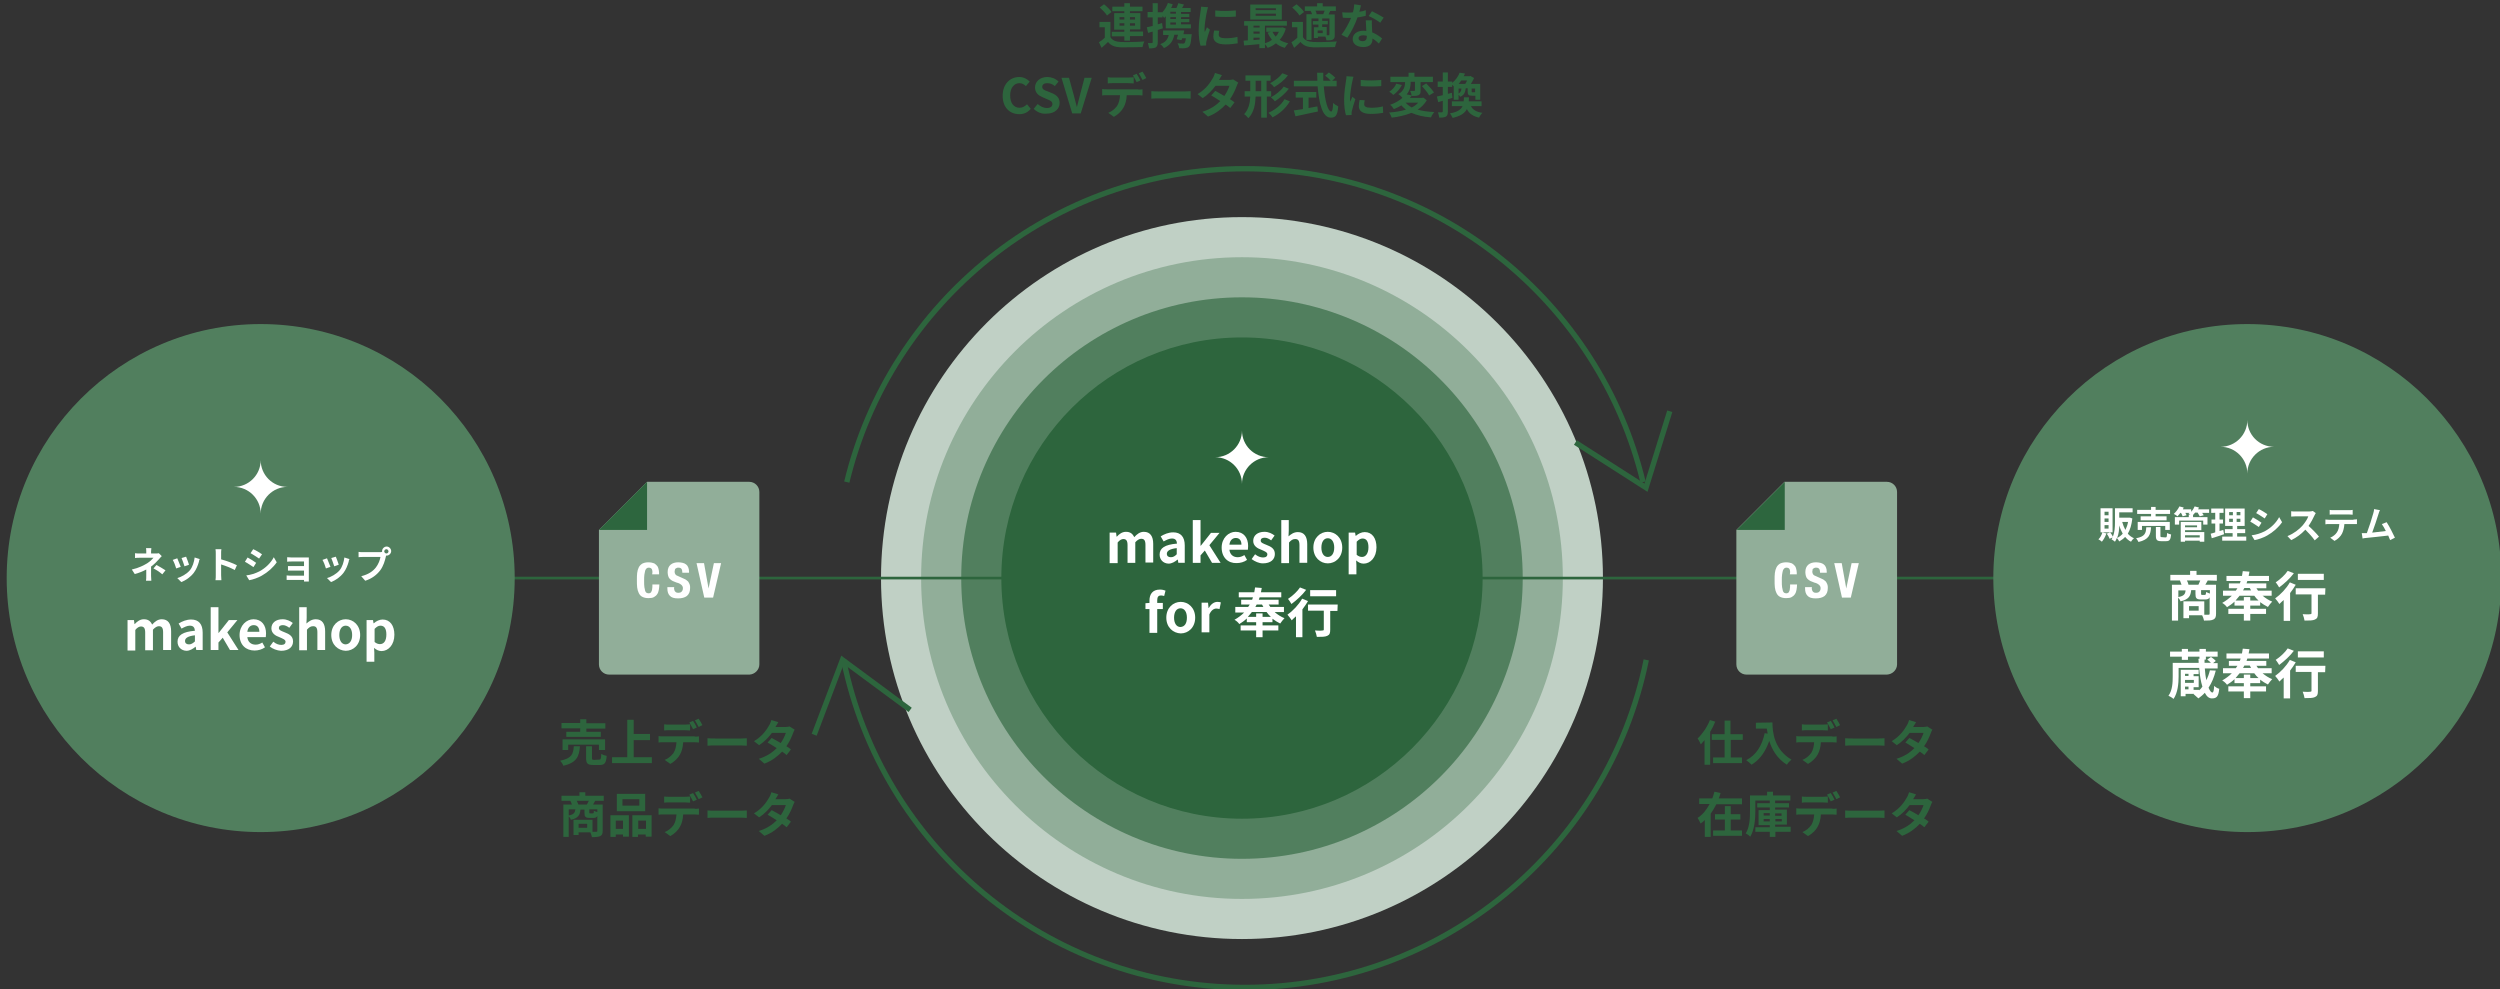 <?xml version="1.0" encoding="utf-8"?>
<!-- Generator: Adobe Illustrator 27.4.1, SVG Export Plug-In . SVG Version: 6.00 Build 0)  -->
<svg version="1.1" id="desplection-image" xmlns="http://www.w3.org/2000/svg" xmlns:xlink="http://www.w3.org/1999/xlink" x="0px"
	 y="0px" viewBox="0 0 935 370" style="enable-background:new 0 0 935 370;" xml:space="preserve">
<rect x="0" y="0" width="935" height="370" fill="#333333" stroke="none"/>
<style type="text/css">
	.st0{fill:#C0D0C5;}
	.st1{fill:#91AE99;}
	.st2{fill:#517F5E;}
	.st3{fill:none;stroke:#2D653D;stroke-width:2;stroke-miterlimit:10;}
	.st4{fill:none;stroke:#2D653D;stroke-miterlimit:10;}
	.st5{fill:#FFFFFF;}
	.st6{fill:#2D653D;}
	.st7{fill:none;}
	.st8{fill:#2D663E;}
</style>
<circle class="st0" cx="464.5" cy="216.2" r="135"/>
<circle class="st1" cx="464.5" cy="216.2" r="120"/>
<circle class="st2" cx="464.5" cy="216.2" r="105"/>
<polyline class="st3" points="304.5,274.8 315.1,246.8 340.4,265.5 "/>
<polyline class="st3" points="624.5,153.8 615.6,182.4 589.2,165.5 "/>
<line class="st4" x1="156.5" y1="216.2" x2="772.5" y2="216.2"/>
<circle class="st2" cx="97.5" cy="216.2" r="95"/>
<path class="st5" d="M60.5,208c-0.4,0.4-0.8,0.8-1.1,1.2c-0.7,0.8-1.8,1.9-2.9,2.7c0,1.1,0,2.6,0,3.5c0,0.6,0.1,1.4,0.1,1.8h-2
	c0.1-0.4,0.1-1.2,0.1-1.8V213c-1.3,0.7-2.8,1.3-4.3,1.7l-1.1-1.7c2.7-0.6,4.5-1.6,5.7-2.3c1.1-0.7,1.9-1.5,2.4-2.1h-5.1
	c-0.5,0-1.4,0-1.8,0.1v-1.8c0.5,0.1,1.3,0.1,1.8,0.1h2.4v-0.7c0-0.4,0-0.9-0.1-1.3h2c0,0.3-0.1,0.9-0.1,1.3v0.7h1.7
	c0.4,0,0.8,0,1.2-0.1L60.5,208z M58.5,211.3c1.3,0.7,2,1.1,3.4,2l-1.2,1.5c-1.2-1-2.1-1.6-3.3-2.2L58.5,211.3z"/>
<path class="st5" d="M67.6,212l-1.7,0.6c-0.2-0.8-0.9-2.6-1.3-3.2l1.7-0.6C66.6,209.5,67.3,211.2,67.6,212z M74.7,209.1
	c-0.2,0.4-0.3,0.7-0.3,1c-0.4,1.4-1,2.9-1.9,4.1c-1.3,1.7-3.1,2.9-4.7,3.5l-1.5-1.5c1.5-0.4,3.5-1.5,4.7-2.9c1-1.2,1.6-3.1,1.8-4.8
	L74.7,209.1z M70.7,211.2l-1.7,0.6c-0.2-0.7-0.8-2.4-1.1-3.1l1.7-0.5C69.8,208.7,70.5,210.5,70.7,211.2z"/>
<path class="st5" d="M87.8,213.2c-1.4-0.8-3.5-1.6-5.1-2.1v4c0,0.4,0.1,1.4,0.1,1.9h-2.2c0.1-0.5,0.1-1.4,0.1-1.9v-8
	c0-0.5,0-1.2-0.1-1.7h2.2c-0.1,0.5-0.1,1.1-0.1,1.7v2.1c1.9,0.5,4.6,1.5,5.9,2.2L87.8,213.2z"/>
<path class="st5" d="M95.8,210.5l-1,1.6c-0.8-0.5-2.2-1.5-3.2-2l1-1.6C93.6,209,95.1,210,95.8,210.5z M97,213.7
	c2.4-1.3,4.3-3.2,5.4-5.3l1.1,1.9c-1.3,1.9-3.3,3.7-5.6,5c-1.4,0.8-3.4,1.5-4.7,1.7l-1.1-1.8C93.8,215,95.4,214.5,97,213.7z
	 M98,207.3l-1.1,1.6c-0.8-0.5-2.2-1.5-3.2-2l1-1.5C95.7,205.8,97.3,206.8,98,207.3z"/>
<path class="st5" d="M115.5,216.5c0,0.2,0,0.7,0,1h-1.8c0-0.1,0-0.4,0-0.6h-5.3c-0.4,0-1,0-1.2,0v-1.7c0.2,0,0.7,0.1,1.2,0.1h5.3
	v-1.9h-4.5c-0.5,0-1.2,0-1.5,0v-1.7c0.4,0,1,0,1.5,0h4.5V210h-4.6c-0.5,0-1.4,0-1.7,0.1v-1.7c0.4,0,1.2,0.1,1.7,0.1h5.3
	c0.3,0,0.9,0,1.1,0c0,0.2,0,0.6,0,0.9V216.5z"/>
<path class="st5" d="M123.6,212l-1.7,0.6c-0.2-0.8-0.9-2.6-1.3-3.2l1.7-0.6C122.6,209.5,123.3,211.2,123.6,212z M130.7,209.1
	c-0.2,0.4-0.3,0.7-0.3,1c-0.4,1.4-1,2.9-1.9,4.1c-1.3,1.7-3.1,2.9-4.7,3.5l-1.5-1.5c1.5-0.4,3.5-1.5,4.7-2.9c1-1.2,1.6-3.1,1.8-4.8
	L130.7,209.1z M126.7,211.2l-1.7,0.6c-0.2-0.7-0.8-2.4-1.1-3.1l1.7-0.5C125.8,208.7,126.5,210.5,126.7,211.2z"/>
<path class="st5" d="M142.1,206.5c0.2,0,0.5,0,0.8-0.1c0-0.1,0-0.2,0-0.3c0-0.9,0.8-1.7,1.7-1.7s1.7,0.8,1.7,1.7s-0.8,1.7-1.7,1.7
	c-0.1,0-0.1,0-0.2,0l-0.1,0.4c-0.3,1.4-0.9,3.5-2.1,5.1c-1.3,1.7-3.1,3.1-5.6,3.9l-1.5-1.7c2.8-0.7,4.4-1.9,5.5-3.3
	c0.9-1.2,1.5-2.7,1.7-3.9h-6.5c-0.6,0-1.3,0-1.7,0.1v-2c0.4,0.1,1.2,0.1,1.7,0.1H142.1z M145.3,206.2c0-0.4-0.4-0.8-0.8-0.8
	c-0.4,0-0.8,0.4-0.8,0.8c0,0.4,0.4,0.8,0.8,0.8C145,207,145.3,206.6,145.3,206.2z"/>
<path class="st5" d="M97.5,172.1c0,5.5-4.5,10-10,10c5.5,0,10,4.5,10,10c0-5.5,4.5-10,10-10C101.9,182.1,97.5,177.6,97.5,172.1z"/>
<circle class="st2" cx="840.5" cy="216.2" r="95"/>
<path class="st5" d="M825.7,217.1c-0.3,0.6-0.6,1.1-0.9,1.6h4v10.8c0,1.2-0.2,1.8-1,2.2s-1.9,0.4-3.5,0.4c-0.1-0.6-0.4-1.4-0.7-2
	h-4.9v1.1h-2.1v-6.3h7.8v5c0.7,0,1.3,0,1.6,0s0.4-0.1,0.4-0.4v-6.1c-0.3,0.6-0.8,0.8-1.6,0.8h-1.6c-1.8,0-2.1-0.5-2.1-2.2v-1.3h-1.6
	c-0.2,2.2-0.9,3.5-4,4.2c-0.1-0.4-0.5-1-0.9-1.4v8.6h-2.3v-13.4h3.6c-0.2-0.5-0.4-1.1-0.6-1.6h-3.6V215h7.4v-1.5h2.4v1.5h7.6v2.2
	L825.7,217.1L825.7,217.1z M814.7,223.3c2.1-0.4,2.6-1.1,2.7-2.5h-2.7V223.3z M822.2,218.7c0.2-0.5,0.5-1,0.7-1.6h-5
	c0.3,0.5,0.5,1.1,0.6,1.6H822.2z M822.3,226.7h-3.6v1.7h3.6V226.7z M826.5,220.7h-3.3v1.3c0,0.4,0.1,0.5,0.4,0.5h1
	c0.3,0,0.4-0.1,0.5-1.1c0.3,0.2,0.9,0.4,1.4,0.6L826.5,220.7L826.5,220.7z"/>
<path class="st5" d="M846.2,222.8c1.1,0.9,2.3,1.7,3.6,2.2c-0.5,0.5-1.2,1.4-1.6,2c-1-0.5-2-1.1-2.9-1.8v1.3h-3.7v1.2h5.9v1.9h-5.9
	v2.5h-2.4v-2.5h-5.8v-1.9h5.8v-1.2h-3.5V225c-0.8,0.8-1.8,1.5-2.8,2.1c-0.4-0.6-1.2-1.3-1.8-1.6c1.4-0.8,2.6-1.7,3.6-2.7h-3.3v-1.9
	h4.8c0.2-0.3,0.4-0.6,0.6-0.9h-3.2v-1.8h4.1c0.1-0.3,0.2-0.6,0.3-0.9h-5.3v-1.9h5.8c0.1-0.6,0.2-1.2,0.3-1.8l2.5,0.2
	c-0.1,0.5-0.2,1.1-0.3,1.6h7.6v1.9h-8.1c-0.1,0.3-0.2,0.6-0.3,0.9h7.4v1.8h-3.7c0.2,0.3,0.4,0.6,0.6,0.9h5.1v1.9H846.2z
	 M844.7,224.6c-0.6-0.5-1.1-1.1-1.6-1.8h-5.5c-0.5,0.6-1,1.2-1.5,1.8h3.1v-1.3h2.4v1.3H844.7z M839.4,219.9
	c-0.2,0.3-0.3,0.6-0.5,0.9h3c-0.2-0.3-0.3-0.6-0.5-0.9H839.4z"/>
<path class="st5" d="M858.6,218.7c-0.6,1-1.3,2.1-2.1,3.1v10.4h-2.4v-7.8c-0.6,0.5-1.1,1-1.6,1.5c-0.3-0.5-1.1-1.6-1.6-2.1
	c2-1.4,4.2-3.7,5.5-6L858.6,218.7z M857.9,214.4c-1.4,1.9-3.6,3.9-5.5,5.3c-0.3-0.5-0.9-1.5-1.3-1.9c1.7-1.1,3.6-2.9,4.5-4.3
	L857.9,214.4z M869.6,222.4h-2.7v7c0,1.3-0.2,1.9-1.1,2.3c-0.8,0.4-2.1,0.4-3.9,0.4c-0.1-0.7-0.4-1.7-0.7-2.4c1.1,0.1,2.5,0.1,2.8,0
	c0.4,0,0.5-0.1,0.5-0.4v-7h-5.9V220h11.1L869.6,222.4L869.6,222.4z M869.1,216.9h-9.7v-2.3h9.7V216.9z"/>
<path class="st5" d="M828.7,250.8c-0.6,2.4-1.5,4.6-2.7,6.4c0.5,1.2,1,1.8,1.4,1.8s0.6-0.6,0.7-2.5c0.5,0.5,1.3,1,1.9,1.1
	c-0.3,3.1-1.1,3.6-2.8,3.6c-1,0-1.9-0.7-2.6-2.1c-0.7,0.8-1.6,1.5-2.4,2.1c-0.4-0.4-1.3-1.2-1.8-1.6l0.2-0.1h-3.2v0.9h-1.8v-9.9h6.7
	v1.6h-1.9v0.8h1.9v4.1h-1.9v1h2.1v0.2c0.4-0.4,0.9-0.9,1.2-1.4c-0.6-1.9-1-4.2-1.2-7h-7.7v3.2c0,2.6-0.3,6.1-1.9,8.4
	c-0.4-0.4-1.4-1-1.9-1.2c1.5-2,1.6-5,1.6-7.2v-5.1h9.7c0-0.5,0-1-0.1-1.5h0.4v-0.8h-4.3v1.2H816v-1.2h-4.4v-1.9h4.4v-1h2.3v1h4.3v-1
	h2.4v1h4.4v1.9H825v1.1h-0.5c0,0.4,0,0.8,0,1.2h2.4c-0.4-0.4-0.9-0.9-1.4-1.2l1.4-1c0.6,0.4,1.4,1,1.8,1.5l-1,0.8h1.7v2h-4.8
	c0.1,1.7,0.3,3.2,0.6,4.4c0.5-1.1,1-2.4,1.3-3.7L828.7,250.8z M817.2,252v0.8h1.3V252H817.2z M820.5,254.3h-3.3v1.1h3.3V254.3z
	 M817.2,257.8h1.3v-1h-1.3V257.8z"/>
<path class="st5" d="M846.2,251.8c1.1,0.9,2.3,1.7,3.6,2.2c-0.5,0.5-1.2,1.4-1.6,2c-1-0.5-2-1.1-2.9-1.8v1.3h-3.7v1.2h5.9v1.9h-5.9
	v2.5h-2.4v-2.5h-5.8v-1.9h5.8v-1.2h-3.5V254c-0.8,0.8-1.8,1.5-2.8,2.1c-0.4-0.6-1.2-1.3-1.8-1.6c1.4-0.8,2.6-1.7,3.6-2.7h-3.3v-1.9
	h4.8c0.2-0.3,0.4-0.6,0.6-0.9h-3.2v-1.8h4.1c0.1-0.3,0.2-0.6,0.3-0.9h-5.3v-1.9h5.8c0.1-0.6,0.2-1.2,0.3-1.8l2.5,0.2
	c-0.1,0.5-0.2,1.1-0.3,1.6h7.6v1.9h-8.1c-0.1,0.3-0.2,0.6-0.3,0.9h7.4v1.8h-3.7c0.2,0.3,0.4,0.6,0.6,0.9h5.1v1.9H846.2z
	 M844.7,253.6c-0.6-0.5-1.1-1.1-1.6-1.8h-5.5c-0.5,0.6-1,1.2-1.5,1.8h3.1v-1.3h2.4v1.3H844.7z M839.4,248.9
	c-0.2,0.3-0.3,0.6-0.5,0.9h3c-0.2-0.3-0.3-0.6-0.5-0.9H839.4z"/>
<path class="st5" d="M858.6,247.7c-0.6,1-1.3,2.1-2.1,3.1v10.4h-2.4v-7.8c-0.6,0.5-1.1,1-1.6,1.5c-0.3-0.5-1.1-1.6-1.6-2.1
	c2-1.4,4.2-3.7,5.5-6L858.6,247.7z M857.9,243.4c-1.4,1.9-3.6,3.9-5.5,5.3c-0.3-0.5-0.9-1.5-1.3-1.9c1.7-1.1,3.6-2.9,4.5-4.3
	L857.9,243.4z M869.6,251.4h-2.7v7c0,1.3-0.2,1.9-1.1,2.3c-0.8,0.4-2.1,0.4-3.9,0.4c-0.1-0.7-0.4-1.7-0.7-2.4c1.1,0.1,2.5,0.1,2.8,0
	c0.4,0,0.5-0.1,0.5-0.4v-7h-5.9V249h11.1L869.6,251.4L869.6,251.4z M869.1,245.9h-9.7v-2.3h9.7V245.9z"/>
<path class="st5" d="M787.8,199.5c-0.4,1.2-1.1,2.4-1.7,3.1c-0.3-0.3-0.9-0.7-1.3-0.9c0.7-0.6,1.2-1.6,1.5-2.6L787.8,199.5z
	 M790.1,199.1h-4.5v-9h4.5V199.1z M788.6,191.4h-1.5v1.3h1.5V191.4z M788.6,193.9h-1.5v1.3h1.5V193.9z M788.6,196.4h-1.5v1.3h1.5
	V196.4z M797.5,193.9c-0.3,2.4-0.8,4.2-1.7,5.7c0.6,0.7,1.4,1.3,2.3,1.7c-0.4,0.3-0.9,0.9-1.1,1.3c-0.9-0.4-1.6-1.1-2.2-1.8
	c-0.6,0.7-1.4,1.2-2.2,1.7c-0.2-0.4-0.6-1-0.9-1.3c-0.2,0.5-0.4,1-0.7,1.4c-0.3-0.3-1-0.7-1.3-0.9c0.2-0.2,0.3-0.5,0.4-0.7l-1.1,0.5
	c-0.2-0.5-0.6-1.3-1.1-1.9l1.3-0.5c0.4,0.5,0.8,1.1,1,1.6c0.7-1.6,0.8-3.6,0.8-5.3v-5.3h6.6v1.5h-5v2h3.7h0.3L797.5,193.9z
	 M793.9,199.6c-0.5-0.9-1-2-1.3-3.1c0,1.5-0.2,3.3-0.8,4.7C792.6,200.8,793.3,200.3,793.9,199.6z M793.7,195.2
	c0.3,1.1,0.7,2.1,1.2,3c0.4-0.9,0.8-1.8,1-3H793.7z"/>
<path class="st5" d="M804.5,197.2c-0.2,2.8-0.8,4.6-4.7,5.5c-0.2-0.4-0.6-1.1-0.9-1.4c3.3-0.6,3.7-1.9,3.8-4.1H804.5z M804.5,192.2
	h-5.2v-1.5h5.2v-1.1h1.7v1.1h5.4v1.5h-5.4v0.9h4.1v1.5h-9.7v-1.5h3.9V192.2z M809.8,198.2v-1.5h-8.7v1.5h-1.6v-3h12v3H809.8z
	 M809.9,201c0.5,0,0.5-0.2,0.6-1.7c0.3,0.3,1.1,0.5,1.5,0.6c-0.2,2-0.6,2.5-1.9,2.5h-1.8c-1.6,0-2-0.5-2-2v-3.3h1.7v3.3
	c0,0.4,0.1,0.5,0.6,0.5L809.9,201L809.9,201z"/>
<path class="st5" d="M825.9,191.8h-2.3c0.2,0.3,0.5,0.7,0.6,0.9l-1.5,0.4c-0.2-0.4-0.5-0.9-0.8-1.4H821c-0.3,0.3-0.5,0.6-0.8,0.9
	v0.8h5.4v2.8H824v-1.5h-9v1.5h-1.6v-2.8h5.2v-1h0.6c-0.3-0.1-0.5-0.3-0.7-0.3c0.1-0.1,0.2-0.2,0.4-0.3h-1.6c0.2,0.3,0.4,0.7,0.5,0.9
	l-1.5,0.4c-0.1-0.4-0.4-0.9-0.6-1.3h-0.2c-0.4,0.5-0.8,1-1.1,1.3c-0.3-0.3-1-0.7-1.4-0.9c0.8-0.7,1.6-1.8,2.1-2.8l1.6,0.4
	c-0.1,0.2-0.2,0.4-0.3,0.7h3.1v0.9c0.6-0.6,1-1.3,1.3-2l1.6,0.4c-0.1,0.2-0.2,0.5-0.3,0.7h4.1v1.3L825.9,191.8L825.9,191.8z
	 M817.2,199h7.2v3.6h-1.7v-0.4h-5.5v0.4h-1.6v-7.4h7.7v3.1h-6.1L817.2,199L817.2,199z M817.2,196.5v0.7h4.5v-0.7H817.2z
	 M817.2,200.2v0.8h5.5v-0.8H817.2z"/>
<path class="st5" d="M831.8,199.8c-1.5,0.5-3.2,1.1-4.6,1.5l-0.4-1.7c0.5-0.1,1.1-0.3,1.7-0.5v-3.3h-1.4v-1.5h1.4v-2.5H827v-1.6h4.6
	v1.6h-1.5v2.5h1.3v1.5h-1.3v2.8c0.5-0.1,0.9-0.3,1.4-0.4L831.8,199.8z M840.1,200.7v1.5h-9v-1.5h3.9v-1.3h-2.9v-1.5h2.9v-1.2h-2.8
	v-6.5h7.3v6.5h-2.8v1.2h3v1.5h-3v1.3H840.1z M833.7,192.7h1.4v-1.2h-1.4V192.7z M833.7,195.2h1.4V194h-1.4V195.2z M837.9,191.5h-1.4
	v1.2h1.4V191.5z M837.9,194h-1.4v1.2h1.4V194z"/>
<path class="st5" d="M845.8,195.5l-1,1.6c-0.8-0.5-2.2-1.5-3.2-2l1-1.6C843.6,194,845.1,195,845.8,195.5z M847,198.7
	c2.4-1.3,4.3-3.2,5.4-5.3l1.1,1.9c-1.3,1.9-3.3,3.7-5.6,5c-1.4,0.8-3.4,1.5-4.7,1.7l-1.1-1.8C843.8,200,845.4,199.5,847,198.7z
	 M848,192.3l-1,1.6c-0.8-0.5-2.2-1.5-3.2-2l1-1.5C845.7,190.8,847.3,191.8,848,192.3z"/>
<path class="st5" d="M866.1,191.9c-0.1,0.2-0.4,0.6-0.5,0.9c-0.5,1.1-1.3,2.6-2.2,3.9c1.4,1.2,3.1,3,3.9,4l-1.6,1.4
	c-0.9-1.3-2.2-2.7-3.5-4c-1.5,1.6-3.3,3-5.3,3.9l-1.4-1.5c2.3-0.9,4.4-2.5,5.7-4c0.9-1.1,1.8-2.4,2.1-3.4h-4.7
	c-0.6,0-1.4,0.1-1.7,0.1v-2c0.4,0.1,1.2,0.1,1.7,0.1h4.9c0.6,0,1.2-0.1,1.5-0.2L866.1,191.9z"/>
<path class="st5" d="M880.2,194.3c0.3,0,0.9,0,1.3-0.1v1.8c-0.3,0-0.9,0-1.3,0h-3.4c-0.1,1.4-0.4,2.6-0.9,3.6s-1.6,2.1-2.8,2.7
	l-1.6-1.2c1-0.4,2-1.2,2.5-2c0.6-0.9,0.8-1.9,0.9-3.1H871c-0.4,0-1,0-1.3,0.1v-1.8c0.4,0,0.9,0.1,1.3,0.1h9.2V194.3z M872.8,192.4
	c-0.5,0-1.1,0-1.5,0.1v-1.8c0.4,0.1,1,0.1,1.5,0.1h5.6c0.5,0,1,0,1.5-0.1v1.8c-0.5,0-1-0.1-1.5-0.1H872.8z"/>
<path class="st5" d="M893.9,202c-0.2-0.5-0.4-1-0.7-1.7c-2.3,0.3-6.5,0.7-8.3,0.9c-0.3,0-0.9,0.1-1.3,0.2l-0.3-2c0.5,0,1.1,0,1.5,0
	h0.4c0.8-2.1,2-5.9,2.4-7.4c0.2-0.7,0.3-1.1,0.3-1.6l2.2,0.4c-0.2,0.4-0.4,0.9-0.6,1.6c-0.4,1.4-1.6,4.9-2.3,6.8
	c1.7-0.2,3.7-0.4,5.1-0.6c-0.5-1-1-1.9-1.5-2.6l1.8-0.7c1,1.5,2.4,4.3,3.1,5.8L893.9,202z"/>
<path class="st5" d="M840.5,157.1c0,5.5-4.5,10-10,10c5.5,0,10,4.5,10,10c0-5.5,4.5-10,10-10C844.9,167.1,840.5,162.6,840.5,157.1z"
	/>
<circle class="st6" cx="464.5" cy="216.2" r="90"/>
<path class="st3" d="M315.5,246.8c14.2,69.9,76,122.5,150.1,122.5s135.9-52.6,150.1-122.5"/>
<path class="st3" d="M614.5,180.3C598.3,113,537.8,63.1,465.6,63.1s-132.7,50-148.9,117.2"/>
<rect x="411.2" y="193" class="st7" width="106.5" height="46.5"/>
<path class="st5" d="M435.4,222.9c-0.4-0.1-0.8-0.2-1.2-0.2c-0.9,0-1.4,0.5-1.4,1.8v1h2.1v2.3h-2.1v8.9h-2.9v-8.9h-1.5v-2.2l1.5-0.1
	v-0.9c0-2.3,1.1-4.1,3.9-4.1c0.9,0,1.6,0.2,2.1,0.4L435.4,222.9z"/>
<path class="st5" d="M436.2,231c0-3.7,2.6-5.9,5.4-5.9s5.4,2.2,5.4,5.9s-2.6,5.9-5.4,5.9C438.8,236.8,436.2,234.7,436.2,231z
	 M443.9,231c0-2.1-0.9-3.5-2.4-3.5s-2.4,1.4-2.4,3.5s0.9,3.5,2.4,3.5C443.1,234.4,443.9,233.1,443.9,231z"/>
<path class="st5" d="M449.4,225.4h2.4l0.2,2h0.1c0.8-1.5,2-2.3,3.2-2.3c0.6,0,1,0.1,1.3,0.2l-0.5,2.5c-0.4-0.1-0.7-0.2-1.2-0.2
	c-0.9,0-1.9,0.6-2.6,2.2v6.7h-2.9V225.4z"/>
<path class="st5" d="M476.8,229c1.1,0.9,2.3,1.7,3.6,2.2c-0.5,0.5-1.2,1.4-1.6,2c-1-0.5-2-1.1-2.9-1.8v1.3h-3.7v1.2h5.9v1.9h-5.9
	v2.5h-2.4v-2.5H464v-1.9h5.8v-1.2h-3.5v-1.4c-0.8,0.8-1.8,1.5-2.8,2.1c-0.4-0.6-1.2-1.3-1.8-1.6c1.4-0.8,2.6-1.7,3.6-2.7H462V227
	h4.8c0.2-0.3,0.4-0.6,0.6-0.9h-3.2v-1.8h4.1c0.1-0.3,0.2-0.6,0.3-0.9h-5.3v-1.9h5.8c0.1-0.6,0.2-1.2,0.3-1.8l2.5,0.2
	c-0.1,0.5-0.2,1.1-0.3,1.6h7.6v1.9h-8.1c-0.1,0.3-0.2,0.6-0.3,0.9h7.4v1.8h-3.7c0.2,0.3,0.4,0.6,0.6,0.9h5.1v1.9h-3.4V229z
	 M475.3,230.7c-0.6-0.5-1.1-1.1-1.6-1.8h-5.5c-0.5,0.6-1,1.2-1.5,1.8h3.1v-1.3h2.4v1.3H475.3z M470,226.1c-0.2,0.3-0.3,0.6-0.5,0.9
	h3c-0.2-0.3-0.3-0.6-0.5-0.9H470z"/>
<path class="st5" d="M489.2,224.8c-0.6,1-1.3,2.1-2.1,3.1v10.4h-2.4v-7.8c-0.6,0.5-1.1,1-1.6,1.5c-0.3-0.5-1.1-1.6-1.6-2.1
	c2-1.4,4.2-3.7,5.5-6L489.2,224.8z M488.5,220.6c-1.4,1.9-3.6,3.9-5.5,5.3c-0.3-0.5-0.9-1.5-1.3-1.9c1.7-1.1,3.6-2.9,4.5-4.3
	L488.5,220.6z M500.2,228.5h-2.7v7c0,1.3-0.2,1.9-1.1,2.3c-0.8,0.4-2.1,0.4-3.9,0.4c-0.1-0.7-0.4-1.7-0.7-2.4c1.1,0.1,2.5,0.1,2.8,0
	c0.4,0,0.5-0.1,0.5-0.4v-7h-5.9v-2.3h11.1L500.2,228.5L500.2,228.5z M499.7,223H490v-2.3h9.7V223z"/>
<path class="st5" d="M464.5,161c0,5.5-4.5,10-10,10c5.5,0,10,4.5,10,10c0-5.5,4.5-10,10-10C468.9,171,464.5,166.5,464.5,161z"/>
<path class="st6" d="M415.3,13.9c0.7,1.2,2,1.7,3.8,1.8c2.2,0.1,6.4,0,8.9-0.2c-0.3,0.5-0.6,1.5-0.7,2.1c-2.2,0.1-6,0.1-8.2,0.1
	c-2.1-0.1-3.6-0.6-4.7-2c-0.7,0.7-1.5,1.4-2.4,2.2l-1-2.1c0.7-0.4,1.5-1,2.2-1.7v-3.9h-2v-2h4.1L415.3,13.9L415.3,13.9z M414,5.8
	c-0.5-0.9-1.7-2.1-2.7-3l1.6-1.2c1,0.8,2.3,2,2.8,2.9L414,5.8z M420.5,13.6h-4.7v-1.7h4.7v-0.8h-3.8V4.9h3.8V4.2H416V2.5h4.5V1.2
	h2.1v1.3h4.7v1.7h-4.7v0.7h3.9V11h-3.9v0.8h4.9v1.7h-4.9v1.7h-2.1V13.6z M418.7,7.3h1.8V6.4h-1.8V7.3z M420.5,9.6V8.7h-1.8v0.9
	C418.7,9.6,420.5,9.6,420.5,9.6z M422.6,6.4v0.9h1.9V6.4H422.6z M424.5,8.7h-1.9v0.9h1.9V8.7z"/>
<path class="st6" d="M434.9,10.6c-0.6,0.2-1.2,0.4-1.9,0.6v4.6c0,1-0.2,1.5-0.7,1.9c-0.6,0.3-1.3,0.4-2.5,0.4
	c-0.1-0.5-0.3-1.4-0.5-2c0.6,0,1.3,0,1.5,0s0.3-0.1,0.3-0.3v-4c-0.6,0.2-1.2,0.3-1.7,0.5l-0.5-2.1c0.6-0.1,1.4-0.3,2.2-0.5V6.5h-1.9
	v-2h1.9V1.2h1.9v3.4h1.6v0.1c1-1,1.7-2.2,2.2-3.6l1.8,0.5c-0.2,0.5-0.3,0.9-0.6,1.4h2c0.3-0.6,0.5-1.3,0.7-1.8l2.1,0.5
	c-0.3,0.5-0.5,0.9-0.7,1.3h3.2v1.5h-3.6v0.7h3.1v1.2h-3.1v0.7h3.1v1.2h-3.1v0.8h3.7v1.5H436V6.1c-0.2,0.2-0.4,0.4-0.6,0.6
	c-0.1-0.2-0.4-0.5-0.6-0.8v0.6H433v2.6l1.6-0.5L434.9,10.6z M445.7,12.8c0,0,0,0.5-0.1,0.8c-0.2,2.3-0.4,3.3-0.9,3.8
	c-0.4,0.4-0.8,0.5-1.4,0.6c-0.5,0.1-1.4,0.1-2.3,0c0-0.6-0.3-1.3-0.6-1.8c0.8,0.1,1.6,0.1,2,0.1c0.3,0,0.5,0,0.6-0.2
	c0.2-0.2,0.4-0.7,0.5-1.8h-1.4c-0.1,0.3-0.1,0.5-0.2,0.7l-1.8-0.3c0.1-0.5,0.3-1.1,0.5-1.7h-1.4c-0.5,2.5-1.7,4-3.9,5
	c-0.2-0.4-0.9-1.2-1.4-1.5c1.9-0.6,2.8-1.7,3.2-3.4H435v-1.7h6.5l0,0h1.4c-0.1,0.5-0.2,1-0.3,1.4H445.7z M439.8,4.4h-2.1v0.7h2.1
	V4.4z M439.8,6.4h-2.1v0.7h2.1V6.4z M439.8,8.4h-2.1v0.8h2.1V8.4z"/>
<path class="st6" d="M451.8,2.7c-0.1,0.4-0.4,1.3-0.4,1.6c-0.3,1.2-0.9,4.8-0.9,6.5c0,0.3,0,0.8,0.1,1.2c0.3-0.6,0.5-1.2,0.8-1.8
	l1.1,0.9c-0.5,1.5-1.1,3.4-1.3,4.4c-0.1,0.3-0.1,0.6-0.1,0.8c0,0.2,0,0.5,0,0.7l-2.1,0.1c-0.4-1.2-0.7-3.4-0.7-5.8
	c0-2.7,0.5-5.7,0.7-7.1c0.1-0.5,0.2-1.2,0.2-1.7L451.8,2.7z M456,11.5c-0.1,0.6-0.2,1-0.2,1.5c0,0.8,0.7,1.3,2.5,1.3
	c1.6,0,2.9-0.1,4.5-0.5l0.1,2.4c-1.2,0.2-2.6,0.4-4.6,0.4c-3.1,0-4.5-1.1-4.5-2.9c0-0.7,0.1-1.5,0.3-2.3L456,11.5z M462.2,3.9v2.3
	c-2.2,0.2-5.4,0.2-7.7,0V3.9C456.7,4.2,460.3,4.1,462.2,3.9z"/>
<path class="st6" d="M480.9,10.7c-0.5,1.7-1.3,3.1-2.3,4.2c0.9,0.6,2,1,3.2,1.3c-0.4,0.4-1,1.2-1.3,1.7c-1.3-0.4-2.4-0.9-3.3-1.7
	c-0.9,0.7-1.9,1.3-3.1,1.7c-0.2-0.4-0.6-1-1-1.4V18H471v-1.5c-2.1,0.2-4.1,0.4-5.7,0.5l-0.2-1.8c0.5,0,1-0.1,1.6-0.1V9.6h-1.4V7.9
	h16v1.7h-8.2v6.6c0.9-0.3,1.8-0.7,2.6-1.3c-0.6-0.8-1.2-1.7-1.6-2.7l1.2-0.3h-1.7v-1.6h5.6l0.4-0.1L480.9,10.7z M479.4,7.3h-11.8
	V1.7h11.8V7.3z M468.8,9.6v0.7h2.3V9.6H468.8z M468.8,12.6h2.3v-0.8h-2.3V12.6z M468.8,15c0.8-0.1,1.5-0.1,2.3-0.2v-0.7h-2.3V15z
	 M477.2,3.1h-7.6v0.7h7.6V3.1z M477.2,5.1h-7.6v0.8h7.6V5.1z M475.9,11.9c0.3,0.6,0.7,1.2,1.2,1.8c0.5-0.5,0.9-1.1,1.2-1.8H475.9z"
	/>
<path class="st6" d="M487.3,13.9c0.7,1.2,2,1.7,3.8,1.8c2.2,0.1,6.4,0,8.9-0.2c-0.3,0.5-0.6,1.5-0.7,2.1c-2.2,0.1-6,0.1-8.2,0.1
	c-2.1-0.1-3.6-0.6-4.7-2c-0.7,0.7-1.5,1.4-2.4,2.2l-1-2.1c0.7-0.4,1.5-1,2.2-1.7v-3.9h-2v-2h4.1L487.3,13.9L487.3,13.9z M486,5.8
	c-0.5-0.9-1.7-2.1-2.7-3l1.6-1.2c1,0.8,2.3,2,2.8,2.9L486,5.8z M490.4,4.1H488V2.4h4.6V1.2h2.1v1.2h4.9v1.7h-2.1
	c-0.2,0.5-0.5,0.9-0.6,1.3h2.3v7.7c0,0.9-0.1,1.3-0.7,1.7c-0.6,0.3-1.4,0.3-2.4,0.3c-0.1-0.4-0.2-1-0.4-1.4h-2.8v0.5h-1.5v-4h1.7v-1
	H491V7.9h2.1v-1h-2.6v8h-1.9V5.3h2.1c-0.1-0.4-0.3-0.8-0.5-1.2L490.4,4.1z M494.9,5.3c0.2-0.4,0.3-0.8,0.5-1.3H492
	c0.2,0.4,0.4,0.9,0.4,1.3H494.9z M494.7,11.4h-1.9v1h1.9V11.4z M497.2,6.9h-2.7v0.9h2.1v1.3h-2.1v1h1.7v3.1c0.3,0,0.6,0,0.7,0
	c0.2,0,0.3-0.1,0.3-0.3V6.9z"/>
<path class="st6" d="M510.8,5.9c-0.8,0.2-1.9,0.5-3.1,0.6c-0.8,2.5-2.4,5.6-3.8,7.6l-2.2-1.1c1.4-1.7,2.8-4.4,3.6-6.3
	c-0.3,0-0.6,0-0.9,0c-0.7,0-1.5,0-2.2-0.1l-0.2-2c0.8,0.1,1.7,0.1,2.4,0.1c0.5,0,1.1,0,1.6-0.1c0.3-1,0.4-2.1,0.5-3L509,2
	c-0.1,0.6-0.4,1.5-0.6,2.4c0.9-0.1,1.7-0.3,2.4-0.6V5.9z M513.1,7.5c-0.1,0.8,0,1.5,0,2.3c0,0.5,0.1,1.4,0.1,2.3
	c1.5,0.6,2.8,1.5,3.7,2.3l-1.2,1.9c-0.6-0.6-1.4-1.3-2.4-1.9v0.2c0,1.7-0.9,3-3.4,3c-2.2,0-4-1-4-3c0-1.7,1.5-3.1,3.9-3.1
	c0.4,0,0.8,0,1.2,0.1c-0.1-1.3-0.1-2.9-0.2-4h2.3L513.1,7.5L513.1,7.5z M511.2,13.4c-0.5-0.1-0.9-0.2-1.4-0.2c-1,0-1.7,0.4-1.7,1.1
	c0,0.7,0.6,1.1,1.5,1.1c1.2,0,1.6-0.7,1.6-1.7V13.4z M516.2,8.5c-1-0.8-3.1-2-4.3-2.5l1.2-1.8c1.3,0.6,3.5,1.8,4.4,2.4L516.2,8.5z"
	/>
<path class="st6" d="M375,35.8c0-4.4,2.8-7,6.2-7c1.7,0,3,0.8,3.9,1.7l-1.4,1.7c-0.7-0.6-1.4-1.1-2.4-1.1c-2,0-3.5,1.7-3.5,4.6
	s1.4,4.6,3.5,4.6c1.1,0,2-0.5,2.8-1.3l1.4,1.7c-1.1,1.3-2.5,2-4.2,2C377.7,42.7,375,40.3,375,35.8z"/>
<path class="st6" d="M386.6,40.7l1.5-1.8c1,0.9,2.2,1.5,3.4,1.5c1.4,0,2.1-0.6,2.1-1.5c0-1-0.8-1.3-2-1.8l-1.8-0.8
	c-1.4-0.6-2.7-1.6-2.7-3.6c0-2.2,1.9-3.9,4.6-3.9c1.5,0,3.1,0.6,4.2,1.7l-1.4,1.7c-0.8-0.7-1.7-1.1-2.8-1.1c-1.2,0-1.9,0.5-1.9,1.4
	c0,1,1,1.3,2.1,1.7l1.7,0.7c1.6,0.7,2.7,1.7,2.7,3.6c0,2.2-1.8,4-4.9,4C389.7,42.7,387.9,42,386.6,40.7z"/>
<path class="st6" d="M397,29.1h2.8l1.8,6.5c0.4,1.5,0.7,2.8,1.1,4.3h0.1c0.4-1.5,0.7-2.8,1.1-4.3l1.7-6.5h2.7l-4.1,13.3H401
	L397,29.1z"/>
<path class="st6" d="M425.7,33.5c0.4,0,1.2,0,1.6-0.1v2.3c-0.5,0-1.1-0.1-1.6-0.1h-4.3c-0.1,1.9-0.5,3.4-1.2,4.6
	c-0.6,1.2-2,2.6-3.6,3.5l-2.1-1.5c1.3-0.5,2.5-1.5,3.3-2.6c0.7-1.1,1-2.5,1.1-4h-5c-0.5,0-1.2,0-1.7,0.1v-2.4
	c0.5,0.1,1.2,0.1,1.7,0.1h11.8L425.7,33.5L425.7,33.5z M416.2,31.1c-0.6,0-1.4,0-1.9,0.1v-2.3c0.6,0.1,1.3,0.1,1.9,0.1h5.9
	c0.6,0,1.3-0.1,1.9-0.1v2.3c-0.6,0-1.3-0.1-1.9-0.1H416.2z M425.1,30.7c-0.4-0.7-0.9-1.8-1.4-2.5l1.4-0.6c0.5,0.7,1.1,1.8,1.4,2.5
	L425.1,30.7z M427.3,29.9c-0.4-0.8-1-1.8-1.4-2.5l1.4-0.6c0.5,0.7,1.1,1.8,1.4,2.4L427.3,29.9z"/>
<path class="st6" d="M430.6,34.1c0.6,0.1,2,0.1,2.9,0.1h9.7c0.8,0,1.6-0.1,2.1-0.1v2.8c-0.4,0-1.4-0.1-2.1-0.1h-9.7
	c-1,0-2.2,0-2.9,0.1V34.1z"/>
<path class="st6" d="M463.1,30.9c-0.2,0.3-0.4,0.8-0.6,1.3c-0.5,1.4-1.3,3.2-2.5,4.9c0.7,0.4,1.3,0.8,1.7,1.2l-1.6,2.1
	c-0.4-0.4-1-0.8-1.7-1.3c-1.6,1.7-3.7,3.4-6.6,4.5l-2.1-1.8c3.2-1,5.2-2.5,6.7-4c-1.2-0.8-2.4-1.5-3.4-2.1l1.5-1.7
	c1,0.5,2.2,1.2,3.4,1.9c0.9-1.3,1.6-2.8,1.9-3.8h-5.2c-1.3,1.7-2.9,3.4-4.8,4.6l-1.9-1.5c3.2-1.9,4.8-4.4,5.7-6
	c0.3-0.4,0.6-1.3,0.8-1.9l2.6,0.8c-0.4,0.6-0.9,1.5-1.1,1.8l0,0h3.7c0.6,0,1.2-0.1,1.6-0.2L463.1,30.9z"/>
<path class="st6" d="M473.8,36.1V44h-2.1v-7.9h-2.1c-0.1,2.9-0.6,5.9-2.7,8.1c-0.3-0.4-1.1-1.2-1.6-1.5c1.7-1.8,2.2-4.2,2.3-6.6
	h-2.1v-2h2.1v-3.9h-1.8v-2h9.4v2h-1.5v3.9h1.7v2H473.8z M471.7,34.1v-3.9h-2.1v3.9H471.7z M482.4,37.9c-1.5,2.6-3.9,4.7-6.5,6
	c-0.3-0.6-1-1.3-1.5-1.7c2.4-1.1,4.8-2.9,6-5.1L482.4,37.9z M481.7,28.2c-1.4,1.8-3.3,3.3-5.2,4.4c-0.3-0.5-1-1.1-1.5-1.5
	c1.7-0.8,3.6-2.3,4.6-3.7L481.7,28.2z M482,33.2c-1.4,1.9-3.4,3.5-5.2,4.7c-0.3-0.5-1-1.1-1.5-1.5c1.7-0.9,3.7-2.4,4.8-4L482,33.2z"
	/>
<path class="st6" d="M495.1,32.3c0.4,5.3,1.5,9.4,2.8,9.4c0.4,0,0.6-1,0.7-3.2c0.5,0.5,1.3,1,1.9,1.3c-0.3,3.4-1,4.2-2.8,4.2
	c-3.1,0-4.4-5.3-4.9-11.7h-8.9v-2.1h8.8c0-1-0.1-2-0.1-3h2.3c0,1,0,2,0,3h2.8c-0.5-0.6-1.4-1.4-2.1-1.9l1.4-1.2
	c0.8,0.6,1.9,1.4,2.4,2l-1.2,1.1h1.7v2.1C499.9,32.3,495.1,32.3,495.1,32.3z M489.4,40.4c1.1-0.2,2.3-0.4,3.3-0.6l0.2,1.9
	c-3,0.6-6.1,1.3-8.4,1.8l-0.6-2.2c0.9-0.1,2.1-0.3,3.4-0.5v-4.3h-2.7v-2.1h7.7v2.1h-2.9V40.4z"/>
<path class="st6" d="M506.2,28.7c-0.1,0.4-0.4,1.3-0.4,1.6c-0.3,1.2-0.9,4.8-0.9,6.5c0,0.3,0,0.8,0.1,1.2c0.3-0.6,0.5-1.2,0.8-1.8
	l1.1,0.9c-0.5,1.5-1.1,3.4-1.3,4.4c-0.1,0.3-0.1,0.6-0.1,0.8s0,0.5,0,0.7l-2.1,0.1c-0.4-1.2-0.7-3.4-0.7-5.8c0-2.7,0.5-5.7,0.7-7.1
	c0.1-0.5,0.2-1.2,0.2-1.7L506.2,28.7z M510.4,37.5c-0.1,0.6-0.2,1-0.2,1.5c0,0.8,0.7,1.3,2.5,1.3c1.6,0,2.9-0.1,4.5-0.5l0.1,2.4
	c-1.2,0.2-2.6,0.4-4.6,0.4c-3.1,0-4.5-1.1-4.5-2.9c0-0.7,0.1-1.5,0.3-2.3L510.4,37.5z M516.6,29.9v2.3c-2.2,0.2-5.4,0.2-7.7,0v-2.3
	C511.2,30.2,514.7,30.1,516.6,29.9z"/>
<path class="st6" d="M533.6,37.5c-0.8,1.4-2,2.6-3.4,3.5c1.7,0.5,3.8,0.8,6.2,0.9c-0.4,0.5-1,1.4-1.2,2c-2.9-0.2-5.3-0.8-7.3-1.7
	c-2.2,0.9-4.8,1.5-7.4,1.8c-0.2-0.5-0.6-1.5-1-1.9c2.3-0.2,4.5-0.5,6.3-1.1c-0.6-0.5-1.2-1-1.7-1.6c-0.8,0.5-1.7,1-2.8,1.4
	c-0.3-0.5-0.9-1.3-1.4-1.6c2-0.7,3.5-1.6,4.6-2.6c-0.3-0.5-1.1-1.1-1.5-1.4c2.2-1.3,2.5-3.1,2.5-4.5H520v-2h6.8v-1.5h2.2v1.5h6.9v2
	h-4.6v3.2c0,0.9-0.1,1.4-0.8,1.7c-0.6,0.3-1.5,0.3-2.5,0.3c-0.1-0.6-0.3-1.3-0.6-1.9c0.6,0,1.3,0,1.5,0s0.3-0.1,0.3-0.2v-3.2h-1.6
	c0,1.4-0.2,3.2-1.5,4.7l1.9,0.4c-0.2,0.3-0.4,0.6-0.7,0.9h4.6l0.4-0.1L533.6,37.5z M524.3,31.8c-0.7,1.4-1.9,2.8-3.2,3.7
	c-0.4-0.4-1.1-1-1.5-1.2c1.1-0.7,2.2-1.9,2.6-3L524.3,31.8z M525.7,38.4c0.6,0.7,1.4,1.3,2.3,1.8c1-0.5,1.8-1.1,2.4-1.8H525.7z
	 M533.4,31.2c1,1,2.3,2.4,2.9,3.4l-1.8,1.1c-0.5-1-1.7-2.4-2.7-3.5L533.4,31.2z"/>
<path class="st6" d="M543.2,36.6c-0.6,0.2-1.2,0.4-1.7,0.5v4.6c0,1-0.2,1.5-0.7,1.9c-0.6,0.3-1.3,0.4-2.5,0.4
	c-0.1-0.5-0.3-1.4-0.5-2c0.6,0,1.3,0,1.5,0s0.3-0.1,0.3-0.3v-4c-0.6,0.2-1.2,0.3-1.7,0.5l-0.5-2.1c0.6-0.1,1.4-0.3,2.2-0.5v-3.1
	h-1.9v-2h1.9v-3.4h1.9v3.4h1.6V31c1.4-1.1,2.3-2.5,2.8-3.8l2,0.3c-0.1,0.3-0.3,0.7-0.5,1h2.2l0.3-0.1l1.4,0.8
	c-0.3,0.7-0.8,1.5-1.2,2.2h3.5v5.9h-1.8v-1.5h-0.1h-1.2c-1.3,0-1.6-0.4-1.6-1.7V33h-0.7c-0.2,1.5-0.6,2.6-2.1,3.2
	c-0.1-0.2-0.3-0.5-0.6-0.8v1.9h-1.8v-5c-0.2-0.2-0.4-0.4-0.6-0.6v0.8h-1.6v2.6l1.5-0.4L543.2,36.6z M550.1,39.7
	c0.8,1.4,2.1,2.2,4.3,2.5c-0.4,0.4-1,1.2-1.2,1.8c-2.3-0.5-3.7-1.5-4.6-3.2c-0.8,1.6-2.4,2.6-5.3,3.3c-0.2-0.5-0.7-1.2-1-1.7
	c2.8-0.5,4.1-1.4,4.7-2.7h-4v-1.8h4.4c0.1-0.5,0.1-0.9,0.1-1.5h1.9c0,0.5-0.1,1-0.1,1.5h4.8v1.8C554.1,39.7,550.1,39.7,550.1,39.7z
	 M546.5,30.1c-0.3,0.5-0.7,0.9-1,1.3h2.5c0.2-0.4,0.5-0.8,0.7-1.3H546.5z M545.5,35c0.8-0.5,1-1.1,1.1-1.9h-1.1V35z M551.7,33.1
	h-1.3v1.1c0,0.3,0,0.3,0.3,0.3h0.7c0.2,0,0.3,0,0.3-0.1V33.1z"/>
<path class="st1" d="M284,248.5V184c0-2.1-1.7-3.8-3.8-3.8H242l-18,18v50.3c0,2.1,1.7,3.8,3.8,3.8h52.5
	C282.3,252.2,284,250.5,284,248.5z"/>
<polygon class="st8" points="242,198.2 242,180.2 224,198.2 "/>
<path class="st5" d="M243.8,212.9c-0.2-0.4-0.6-0.6-1.2-0.6c-0.3,0-0.6,0.1-0.8,0.3s-0.4,0.5-0.5,0.8c-0.1,0.4-0.2,0.9-0.3,1.5
	s-0.1,1.4-0.1,2.3c0,1,0,1.8,0.1,2.4c0.1,0.6,0.2,1.1,0.3,1.4c0.1,0.3,0.3,0.6,0.5,0.7c0.2,0.1,0.5,0.2,0.7,0.2s0.4,0,0.6-0.1
	s0.4-0.2,0.5-0.5c0.1-0.2,0.3-0.6,0.3-1c0.1-0.4,0.1-1,0.1-1.7h2.6c0,0.7-0.1,1.4-0.2,2c-0.1,0.6-0.3,1.2-0.6,1.6
	c-0.3,0.5-0.7,0.8-1.2,1.1s-1.2,0.4-2.1,0.4c-1,0-1.7-0.2-2.3-0.5s-1-0.8-1.3-1.4s-0.5-1.3-0.6-2.1s-0.1-1.7-0.1-2.7s0-1.9,0.1-2.7
	s0.3-1.5,0.6-2.1s0.7-1,1.3-1.4c0.6-0.3,1.3-0.5,2.3-0.5c0.9,0,1.7,0.2,2.2,0.4c0.5,0.3,0.9,0.7,1.2,1.1c0.3,0.5,0.4,1,0.5,1.5
	s0.1,1,0.1,1.5h-2.6C244.1,214,244,213.3,243.8,212.9z"/>
<path class="st5" d="M252.1,219.8c0,0.3,0,0.6,0.1,0.8s0.1,0.5,0.3,0.6c0.1,0.2,0.3,0.3,0.5,0.4c0.2,0.1,0.5,0.1,0.8,0.1
	c0.4,0,0.8-0.1,1.1-0.4c0.3-0.3,0.5-0.7,0.5-1.2c0-0.3,0-0.5-0.1-0.7s-0.2-0.4-0.4-0.6c-0.2-0.2-0.4-0.3-0.7-0.5s-0.7-0.3-1.1-0.4
	c-0.6-0.2-1.1-0.4-1.5-0.6c-0.4-0.2-0.8-0.5-1.1-0.8s-0.5-0.7-0.6-1.1c-0.1-0.4-0.2-0.9-0.2-1.4c0-1.3,0.4-2.2,1.1-2.8
	c0.7-0.6,1.7-0.9,2.9-0.9c0.6,0,1.1,0.1,1.6,0.2c0.5,0.1,0.9,0.3,1.3,0.6s0.6,0.6,0.8,1.1c0.2,0.4,0.3,1,0.3,1.6v0.4h-2.5
	c0-0.6-0.1-1.1-0.3-1.4c-0.2-0.3-0.6-0.5-1.1-0.5c-0.3,0-0.5,0-0.7,0.1s-0.3,0.2-0.5,0.3c-0.1,0.1-0.2,0.3-0.2,0.5s-0.1,0.4-0.1,0.6
	c0,0.4,0.1,0.7,0.3,1s0.5,0.5,1.1,0.7l2,0.9c0.5,0.2,0.9,0.4,1.2,0.7c0.3,0.2,0.6,0.5,0.7,0.8c0.2,0.3,0.3,0.6,0.4,0.9
	c0.1,0.3,0.1,0.7,0.1,1.1c0,1.4-0.4,2.3-1.2,3c-0.8,0.6-1.9,0.9-3.3,0.9c-1.5,0-2.5-0.3-3.1-1c-0.6-0.6-0.9-1.5-0.9-2.7v-0.5h2.6
	L252.1,219.8L252.1,219.8z"/>
<path class="st5" d="M265,220.1L265,220.1l2-9.5h2.7l-3,12.9h-3.3l-2.9-12.9h2.8L265,220.1z"/>
<path class="st6" d="M259.8,275.5c0.4,0,1.2,0,1.6-0.1v2.3c-0.5,0-1.1-0.1-1.6-0.1h-4.3c-0.1,1.9-0.5,3.4-1.2,4.6
	c-0.6,1.2-2,2.6-3.6,3.5l-2.1-1.5c1.3-0.5,2.5-1.5,3.3-2.6c0.7-1.1,1-2.5,1.1-4h-5c-0.5,0-1.2,0-1.7,0.1v-2.4
	c0.5,0.1,1.2,0.1,1.7,0.1h11.8V275.5z M250.3,273.1c-0.6,0-1.4,0-1.9,0.1v-2.3c0.6,0.1,1.3,0.1,1.9,0.1h5.9c0.6,0,1.3-0.1,1.9-0.1
	v2.3c-0.6,0-1.3-0.1-1.9-0.1H250.3z M259.2,272.7c-0.4-0.7-0.9-1.8-1.4-2.5l1.4-0.6c0.5,0.7,1.1,1.8,1.4,2.5L259.2,272.7z
	 M261.3,271.9c-0.4-0.8-1-1.8-1.4-2.5l1.4-0.6c0.5,0.7,1.1,1.8,1.4,2.4L261.3,271.9z"/>
<path class="st6" d="M264.6,276.1c0.6,0.1,2,0.1,2.9,0.1h9.7c0.8,0,1.6-0.1,2.1-0.1v2.8c-0.4,0-1.4-0.1-2.1-0.1h-9.7
	c-1,0-2.2,0-2.9,0.1V276.1z"/>
<path class="st6" d="M297.2,272.9c-0.2,0.3-0.4,0.8-0.6,1.3c-0.5,1.4-1.3,3.2-2.5,4.9c0.7,0.4,1.3,0.8,1.7,1.2l-1.6,2.1
	c-0.4-0.4-1-0.8-1.7-1.3c-1.6,1.7-3.7,3.4-6.6,4.5l-2.1-1.8c3.2-1,5.2-2.5,6.7-4c-1.2-0.8-2.4-1.5-3.4-2.1l1.5-1.7
	c1,0.5,2.2,1.2,3.4,1.9c0.9-1.3,1.6-2.8,1.9-3.8h-5.2c-1.3,1.7-2.9,3.4-4.8,4.6l-1.9-1.5c3.2-1.9,4.8-4.4,5.7-6
	c0.3-0.4,0.6-1.3,0.8-1.9l2.6,0.8c-0.4,0.6-0.9,1.5-1.1,1.8l0,0h3.7c0.6,0,1.2-0.1,1.6-0.2L297.2,272.9z"/>
<path class="st6" d="M222.6,299.5c-0.3,0.5-0.6,1-0.8,1.4h3.6v9.8c0,1.1-0.2,1.6-0.9,2c-0.7,0.3-1.7,0.4-3.1,0.4
	c-0.1-0.5-0.4-1.3-0.6-1.8h-4.4v1h-1.9v-5.7h7.1v4.5c0.6,0,1.2,0,1.4,0c0.3,0,0.4-0.1,0.4-0.4v-5.5c-0.3,0.5-0.7,0.7-1.4,0.7h-1.5
	c-1.6,0-1.9-0.5-1.9-1.9v-1.2h-1.5c-0.2,2-0.8,3.2-3.6,3.8c-0.1-0.4-0.4-0.9-0.8-1.3v7.7h-2v-12.1h3.2c-0.1-0.5-0.4-1-0.6-1.4H210
	v-1.9h6.7v-1.3h2.2v1.3h6.9v1.9H222.6z M212.7,305c1.9-0.4,2.3-1,2.5-2.3h-2.5V305z M219.5,300.9c0.2-0.4,0.5-0.9,0.7-1.4h-4.5
	c0.2,0.5,0.5,1,0.6,1.4H219.5z M219.6,308.1h-3.2v1.5h3.2V308.1z M223.4,302.7h-3v1.1c0,0.4,0.1,0.4,0.4,0.4h0.9
	c0.3,0,0.4-0.1,0.4-1c0.3,0.2,0.8,0.4,1.3,0.5L223.4,302.7L223.4,302.7z"/>
<path class="st6" d="M228.3,304.9h6.9v8H233v-0.8h-2.7v0.9h-2V304.9z M230.3,306.9v3.1h2.7v-3.1H230.3z M241.3,303.4h-10.6v-6.5
	h10.6V303.4z M239.1,298.9h-6.3v2.4h6.3V298.9z M243.7,304.9v8h-2.2v-0.8h-2.9v0.9h-2.1v-8.1H243.7z M241.6,310v-3.1h-2.9v3.1H241.6
	z"/>
<path class="st6" d="M259.8,302.5c0.4,0,1.2,0,1.6-0.1v2.3c-0.5,0-1.1-0.1-1.6-0.1h-4.3c-0.1,1.9-0.5,3.4-1.2,4.6
	c-0.6,1.2-2,2.6-3.6,3.5l-2.1-1.5c1.3-0.5,2.5-1.5,3.3-2.6c0.7-1.1,1-2.5,1.1-4h-5c-0.5,0-1.2,0-1.7,0.1v-2.4
	c0.5,0.1,1.2,0.1,1.7,0.1h11.8V302.5z M250.3,300.1c-0.6,0-1.4,0-1.9,0.1v-2.3c0.6,0.1,1.3,0.1,1.9,0.1h5.9c0.6,0,1.3-0.1,1.9-0.1
	v2.3c-0.6,0-1.3-0.1-1.9-0.1H250.3z M259.2,299.7c-0.4-0.7-0.9-1.8-1.4-2.5l1.4-0.6c0.5,0.7,1.1,1.8,1.4,2.5L259.2,299.7z
	 M261.3,298.9c-0.4-0.8-1-1.8-1.4-2.5l1.4-0.6c0.5,0.7,1.1,1.8,1.4,2.4L261.3,298.9z"/>
<path class="st6" d="M264.6,303.1c0.6,0.1,2,0.1,2.9,0.1h9.7c0.8,0,1.6-0.1,2.1-0.1v2.8c-0.4,0-1.4-0.1-2.1-0.1h-9.7
	c-1,0-2.2,0-2.9,0.1V303.1z"/>
<path class="st6" d="M297.2,299.9c-0.2,0.3-0.4,0.8-0.6,1.3c-0.5,1.4-1.3,3.2-2.5,4.9c0.7,0.4,1.3,0.8,1.7,1.2l-1.6,2.1
	c-0.4-0.4-1-0.8-1.7-1.3c-1.6,1.7-3.7,3.4-6.6,4.5l-2.1-1.8c3.2-1,5.2-2.5,6.7-4c-1.2-0.8-2.4-1.5-3.4-2.1l1.5-1.7
	c1,0.5,2.2,1.2,3.4,1.9c0.9-1.3,1.6-2.8,1.9-3.8h-5.2c-1.3,1.7-2.9,3.4-4.8,4.6l-1.9-1.5c3.2-1.9,4.8-4.4,5.7-6
	c0.3-0.4,0.6-1.3,0.8-1.9l2.6,0.8c-0.4,0.6-0.9,1.5-1.1,1.8l0,0h3.7c0.6,0,1.2-0.1,1.6-0.2L297.2,299.9z"/>
<path class="st1" d="M709.5,248.5V184c0-2.1-1.7-3.8-3.8-3.8h-38.3l-18,18v50.3c0,2.1,1.7,3.8,3.8,3.8h52.5
	C707.8,252.2,709.5,250.5,709.5,248.5z"/>
<polygon class="st8" points="667.5,198.2 667.5,180.2 649.5,198.2 "/>
<path class="st5" d="M669.3,212.9c-0.2-0.4-0.6-0.6-1.2-0.6c-0.3,0-0.6,0.1-0.8,0.3s-0.4,0.5-0.5,0.8s-0.2,0.9-0.3,1.5
	s-0.1,1.4-0.1,2.3c0,1,0,1.8,0.1,2.4c0.1,0.6,0.2,1.1,0.3,1.4c0.1,0.3,0.3,0.6,0.5,0.7c0.2,0.1,0.5,0.2,0.7,0.2s0.4,0,0.6-0.1
	s0.4-0.2,0.5-0.5c0.1-0.2,0.3-0.6,0.3-1c0.1-0.4,0.1-1,0.1-1.7h2.6c0,0.7-0.1,1.4-0.2,2c-0.1,0.6-0.3,1.2-0.6,1.6
	c-0.3,0.5-0.7,0.8-1.2,1.1s-1.2,0.4-2.1,0.4c-1,0-1.7-0.2-2.3-0.5s-1-0.8-1.3-1.4c-0.3-0.6-0.5-1.3-0.6-2.1s-0.1-1.7-0.1-2.7
	s0-1.9,0.1-2.7s0.3-1.5,0.6-2.1s0.7-1,1.3-1.4c0.6-0.3,1.4-0.5,2.3-0.5c0.9,0,1.7,0.2,2.2,0.4c0.5,0.3,0.9,0.7,1.2,1.1
	c0.3,0.5,0.4,1,0.5,1.5s0.1,1,0.1,1.5h-2.6C669.6,214,669.5,213.3,669.3,212.9z"/>
<path class="st5" d="M677.6,219.8c0,0.3,0,0.6,0.1,0.8s0.1,0.5,0.3,0.6c0.1,0.2,0.3,0.3,0.5,0.4c0.2,0.1,0.5,0.1,0.8,0.1
	c0.4,0,0.8-0.1,1.1-0.4c0.3-0.3,0.5-0.7,0.5-1.2c0-0.3,0-0.5-0.1-0.7s-0.2-0.4-0.4-0.6c-0.2-0.2-0.4-0.3-0.7-0.5s-0.7-0.3-1.1-0.4
	c-0.6-0.2-1.1-0.4-1.5-0.6c-0.4-0.2-0.8-0.5-1.1-0.8s-0.5-0.7-0.6-1.1c-0.1-0.4-0.2-0.9-0.2-1.4c0-1.3,0.4-2.2,1.1-2.8
	c0.7-0.6,1.7-0.9,2.9-0.9c0.6,0,1.1,0.1,1.6,0.2c0.5,0.1,0.9,0.3,1.3,0.6c0.4,0.3,0.6,0.6,0.8,1.1c0.2,0.4,0.3,1,0.3,1.6v0.4h-2.5
	c0-0.6-0.1-1.1-0.3-1.4c-0.2-0.3-0.6-0.5-1.1-0.5c-0.3,0-0.5,0-0.7,0.1s-0.3,0.2-0.5,0.3s-0.2,0.3-0.2,0.5s-0.1,0.4-0.1,0.6
	c0,0.4,0.1,0.7,0.3,1s0.5,0.5,1.1,0.7l2,0.9c0.5,0.2,0.9,0.4,1.2,0.7c0.3,0.2,0.6,0.5,0.7,0.8c0.2,0.3,0.3,0.6,0.4,0.9
	c0.1,0.3,0.1,0.7,0.1,1.1c0,1.4-0.4,2.3-1.2,3c-0.8,0.6-1.9,0.9-3.3,0.9c-1.5,0-2.5-0.3-3.1-1c-0.6-0.6-0.9-1.5-0.9-2.7v-0.5h2.6
	L677.6,219.8L677.6,219.8z"/>
<path class="st5" d="M690.5,220.1L690.5,220.1l2-9.5h2.7l-3,12.9h-3.3l-2.9-12.9h2.8L690.5,220.1z"/>
<path class="st6" d="M641.5,269.9c-0.5,1.3-1.1,2.5-1.9,3.8V286h-2.1v-9.2c-0.5,0.6-1,1.1-1.4,1.6c-0.2-0.5-0.8-1.7-1.2-2.2
	c1.8-1.7,3.6-4.3,4.6-6.9L641.5,269.9z M647.3,276.7v6.6h4.2v2.1h-10.8v-2.1h4.3v-6.6h-4.8v-2.1h4.8v-5.1h2.2v5.1h4.6v2.1H647.3z"/>
<path class="st6" d="M662.9,270.2c0,3.4,0.5,10,7.1,13.9c-0.5,0.4-1.4,1.3-1.7,1.9c-3.7-2.3-5.6-5.7-6.6-8.9c-1.4,4-3.5,7-6.6,8.9
	c-0.4-0.4-1.4-1.3-2-1.7c3.7-1.9,5.9-5.4,6.9-10.1l1.1,0.2c-0.1-0.7-0.2-1.3-0.3-1.9h-4.1v-2.2L662.9,270.2L662.9,270.2z"/>
<path class="st6" d="M685.3,275.5c0.4,0,1.2,0,1.6-0.1v2.3c-0.5,0-1.1-0.1-1.6-0.1H681c-0.1,1.9-0.5,3.4-1.2,4.6
	c-0.6,1.2-2,2.6-3.6,3.5l-2.1-1.5c1.3-0.5,2.5-1.5,3.3-2.6c0.7-1.1,1-2.5,1.1-4h-5c-0.5,0-1.2,0-1.7,0.1v-2.4
	c0.5,0.1,1.2,0.1,1.7,0.1h11.8V275.5z M675.8,273.1c-0.6,0-1.4,0-1.9,0.1v-2.3c0.6,0.1,1.3,0.1,1.9,0.1h5.9c0.6,0,1.3-0.1,1.9-0.1
	v2.3c-0.6,0-1.3-0.1-1.9-0.1H675.8z M684.7,272.7c-0.4-0.7-0.9-1.8-1.4-2.5l1.4-0.6c0.5,0.7,1.1,1.8,1.4,2.5L684.7,272.7z
	 M686.8,271.9c-0.4-0.8-1-1.8-1.4-2.5l1.4-0.6c0.5,0.7,1.1,1.8,1.4,2.4L686.8,271.9z"/>
<path class="st6" d="M690.1,276.1c0.6,0.1,2,0.1,2.9,0.1h9.7c0.8,0,1.6-0.1,2.1-0.1v2.8c-0.4,0-1.4-0.1-2.1-0.1H693
	c-1,0-2.2,0-2.9,0.1V276.1z"/>
<path class="st6" d="M722.7,272.9c-0.2,0.3-0.4,0.8-0.6,1.3c-0.5,1.4-1.3,3.2-2.5,4.9c0.7,0.4,1.3,0.8,1.7,1.2l-1.6,2.1
	c-0.4-0.4-1-0.8-1.7-1.3c-1.6,1.7-3.7,3.4-6.6,4.5l-2.1-1.8c3.2-1,5.2-2.5,6.7-4c-1.2-0.8-2.4-1.5-3.4-2.1l1.5-1.7
	c1,0.5,2.2,1.2,3.4,1.9c0.9-1.3,1.6-2.8,1.9-3.8h-5.2c-1.3,1.7-2.9,3.4-4.8,4.6l-1.9-1.5c3.2-1.9,4.8-4.4,5.7-6
	c0.3-0.4,0.6-1.3,0.8-1.9l2.6,0.8c-0.4,0.6-0.9,1.5-1.1,1.8l0,0h3.7c0.6,0,1.2-0.1,1.6-0.2L722.7,272.9z"/>
<path class="st6" d="M651.5,298.7v2.1h-9.6c-0.6,1.2-1.3,2.4-2.1,3.5v8.7h-2.2v-6.3c-0.5,0.5-1,0.9-1.6,1.3
	c-0.2-0.6-0.7-1.5-1.1-2.1c1.9-1.2,3.4-3.1,4.5-5.2h-3.9v-2.1h4.9c0.3-0.8,0.6-1.7,0.8-2.5l2.3,0.5c-0.2,0.7-0.4,1.3-0.7,2h8.7
	L651.5,298.7L651.5,298.7z M647.2,310.6h4.3v2h-10.8v-2h4.4v-4.1h-3.7v-2h3.7v-3h2.2v3h3.6v2h-3.6v4.1H647.2z"/>
<path class="st6" d="M669.8,311.1H664v1.9h-2.1v-1.9h-5.4v-1.7h5.4v-0.8h-4.2V303h4.2v-1h-4.7v-1.6h4.7v-1h-5.4v3.9
	c0,2.9-0.3,7-1.9,9.6c-0.4-0.4-1.2-1-1.7-1.2c1.5-2.4,1.6-5.8,1.6-8.4v-5.8h6.4v-1.4h2.2v1.4h6.5v1.9h-5.7v1h5.2v1.6h-5.2v0.8h4.4
	v5.6h-4.4v0.8h5.8v1.9L669.8,311.1L669.8,311.1z M659.6,305h2.3v-0.9h-2.3V305z M661.9,307.2v-0.9h-2.3v0.9H661.9z M663.9,304.2v0.9
	h2.4v-0.9H663.9z M666.4,306.3H664v0.9h2.4V306.3z"/>
<path class="st6" d="M685.3,302.5c0.4,0,1.2,0,1.6-0.1v2.3c-0.5,0-1.1-0.1-1.6-0.1H681c-0.1,1.9-0.5,3.4-1.2,4.6
	c-0.6,1.2-2,2.6-3.6,3.5l-2.1-1.5c1.3-0.5,2.5-1.5,3.3-2.6c0.7-1.1,1-2.5,1.1-4h-5c-0.5,0-1.2,0-1.7,0.1v-2.4
	c0.5,0.1,1.2,0.1,1.7,0.1h11.8V302.5z M675.8,300.1c-0.6,0-1.4,0-1.9,0.1v-2.3c0.6,0.1,1.3,0.1,1.9,0.1h5.9c0.6,0,1.3-0.1,1.9-0.1
	v2.3c-0.6,0-1.3-0.1-1.9-0.1H675.8z M684.7,299.7c-0.4-0.7-0.9-1.8-1.4-2.5l1.4-0.6c0.5,0.7,1.1,1.8,1.4,2.5L684.7,299.7z
	 M686.8,298.9c-0.4-0.8-1-1.8-1.4-2.5l1.4-0.6c0.5,0.7,1.1,1.8,1.4,2.4L686.8,298.9z"/>
<path class="st6" d="M690.1,303.1c0.6,0.1,2,0.1,2.9,0.1h9.7c0.8,0,1.6-0.1,2.1-0.1v2.8c-0.4,0-1.4-0.1-2.1-0.1H693
	c-1,0-2.2,0-2.9,0.1V303.1z"/>
<path class="st6" d="M722.7,299.9c-0.2,0.3-0.4,0.8-0.6,1.3c-0.5,1.4-1.3,3.2-2.5,4.9c0.7,0.4,1.3,0.8,1.7,1.2l-1.6,2.1
	c-0.4-0.4-1-0.8-1.7-1.3c-1.6,1.7-3.7,3.4-6.6,4.5l-2.1-1.8c3.2-1,5.2-2.5,6.7-4c-1.2-0.8-2.4-1.5-3.4-2.1l1.5-1.7
	c1,0.5,2.2,1.2,3.4,1.9c0.9-1.3,1.6-2.8,1.9-3.8h-5.2c-1.3,1.7-2.9,3.4-4.8,4.6l-1.9-1.5c3.2-1.9,4.8-4.4,5.7-6
	c0.3-0.4,0.6-1.3,0.8-1.9l2.6,0.8c-0.4,0.6-0.9,1.5-1.1,1.8l0,0h3.7c0.6,0,1.2-0.1,1.6-0.2L722.7,299.9z"/>
<g>
	<path class="st6" d="M216.9,279.1c-0.3,3.7-1.1,6.1-6.2,7.3c-0.2-0.6-0.8-1.5-1.2-1.9c4.4-0.9,4.9-2.5,5.1-5.4H216.9z M217,272.4
		h-7v-2h7V269h2.3v1.5h7.1v2h-7.1v1.2h5.4v1.9h-12.9v-1.9h5.2V272.4z M224,280.5v-2h-11.5v2h-2.1v-4h15.9v4H224z M224.1,284.1
		c0.6,0,0.7-0.3,0.8-2.2c0.4,0.4,1.4,0.7,2,0.8c-0.2,2.7-0.8,3.4-2.6,3.4h-2.4c-2.2,0-2.7-0.6-2.7-2.6v-4.4h2.2v4.4
		c0,0.6,0.1,0.7,0.8,0.7L224.1,284.1L224.1,284.1z"/>
	<path class="st6" d="M243.8,283.2v2.2h-14.9v-2.2h5.7v-14h2.4v5.3h6.1v2.3H237v6.4L243.8,283.2L243.8,283.2z"/>
</g>
<g>
	<path class="st5" d="M47.7,231.9h2.4l0.2,1.5h0.1c0.9-1,2-1.8,3.4-1.8c1.6,0,2.5,0.7,3.1,2c1-1.1,2.1-2,3.6-2
		c2.4,0,3.5,1.7,3.5,4.5v7H61v-6.6c0-1.7-0.5-2.3-1.6-2.3c-0.6,0-1.4,0.4-2.2,1.3v7.7h-2.9v-6.6c0-1.7-0.5-2.3-1.6-2.3
		c-0.6,0-1.4,0.4-2.1,1.3v7.7h-2.9V231.9z"/>
	<path class="st5" d="M66.4,240c0-2.4,1.9-3.7,6.5-4.1c-0.1-1.1-0.5-1.9-1.9-1.9c-1,0-2,0.5-3.1,1.1l-1.1-1.9
		c1.3-0.8,2.9-1.5,4.7-1.5c2.8,0,4.3,1.7,4.3,4.9v6.5h-2.4l-0.2-1.2h-0.1c-1,0.8-2.1,1.5-3.4,1.5C67.7,243.3,66.4,241.9,66.4,240z
		 M72.9,239.9v-2.3c-2.7,0.3-3.7,1.1-3.7,2.1c0,0.9,0.6,1.3,1.5,1.3C71.5,241,72.1,240.6,72.9,239.9z"/>
	<path class="st5" d="M78.8,227.1h2.9v9.6h0.1l3.8-4.8h3.2l-3.8,4.6l4.2,6.6H86l-2.7-4.6l-1.6,1.8v2.8h-2.9V227.1z"/>
	<path class="st5" d="M89.6,237.5c0-3.6,2.6-5.9,5.2-5.9c3.1,0,4.7,2.3,4.7,5.3c0,0.6-0.1,1.1-0.1,1.4h-6.9c0.2,1.8,1.4,2.8,3.1,2.8
		c0.9,0,1.7-0.3,2.5-0.8l1,1.8c-1.1,0.8-2.5,1.2-3.9,1.2C92,243.3,89.6,241.2,89.6,237.5z M97,236.3c0-1.5-0.7-2.5-2.1-2.5
		c-1.2,0-2.2,0.8-2.4,2.5H97z"/>
	<path class="st5" d="M100.9,241.8l1.3-1.8c1,0.8,2,1.2,3,1.2c1.1,0,1.6-0.5,1.6-1.2c0-0.8-1.2-1.2-2.3-1.7c-1.4-0.5-3-1.4-3-3.3
		c0-2,1.6-3.4,4.2-3.4c1.6,0,2.9,0.7,3.8,1.4l-1.3,1.8c-0.8-0.6-1.6-1-2.4-1c-1,0-1.5,0.4-1.5,1.1c0,0.8,1,1.1,2.2,1.6
		c1.5,0.6,3.1,1.3,3.1,3.4c0,2-1.5,3.5-4.5,3.5C103.6,243.3,102,242.7,100.9,241.8z"/>
	<path class="st5" d="M111.8,227.1h2.9v4l-0.1,2.1c0.9-0.8,2-1.6,3.5-1.6c2.4,0,3.5,1.7,3.5,4.5v7h-2.9v-6.6c0-1.7-0.5-2.3-1.6-2.3
		c-0.9,0-1.5,0.4-2.3,1.3v7.7h-2.9V227.1z"/>
	<path class="st5" d="M123.9,237.5c0-3.7,2.6-5.9,5.4-5.9c2.8,0,5.4,2.2,5.4,5.9s-2.6,5.9-5.4,5.9
		C126.5,243.3,123.9,241.2,123.9,237.5z M131.7,237.5c0-2.1-0.9-3.5-2.4-3.5c-1.5,0-2.4,1.4-2.4,3.5c0,2.1,0.9,3.5,2.4,3.5
		C130.8,240.9,131.7,239.6,131.7,237.5z"/>
	<path class="st5" d="M137.1,231.9h2.4l0.2,1.2h0.1c0.9-0.8,2.1-1.4,3.3-1.4c2.8,0,4.4,2.3,4.4,5.7c0,3.8-2.3,6.1-4.8,6.1
		c-1,0-1.9-0.4-2.8-1.2l0.1,1.8v3.4h-2.9V231.9z M144.5,237.3c0-2.1-0.7-3.3-2.2-3.3c-0.8,0-1.4,0.4-2.2,1.2v4.9
		c0.7,0.6,1.4,0.8,2,0.8C143.5,240.9,144.5,239.8,144.5,237.3z"/>
</g>
<g>
	<path class="st5" d="M415,199.2h2.4l0.2,1.5h0.1c0.9-1,2-1.8,3.4-1.8c1.6,0,2.5,0.7,3.1,2c1-1.1,2.1-2,3.6-2c2.4,0,3.5,1.7,3.5,4.5
		v7h-2.9v-6.6c0-1.7-0.5-2.3-1.6-2.3c-0.6,0-1.4,0.4-2.2,1.3v7.7h-2.9v-6.6c0-1.7-0.5-2.3-1.6-2.3c-0.6,0-1.4,0.4-2.1,1.3v7.7H415
		V199.2z"/>
	<path class="st5" d="M433.7,207.4c0-2.4,1.9-3.7,6.5-4.1c-0.1-1.1-0.5-1.9-1.9-1.9c-1,0-2,0.5-3.1,1.1l-1.1-1.9
		c1.3-0.8,2.9-1.5,4.7-1.5c2.8,0,4.3,1.7,4.3,4.9v6.5h-2.4l-0.2-1.2h-0.1c-1,0.8-2.1,1.5-3.4,1.5C435,210.7,433.7,209.3,433.7,207.4
		z M440.1,207.3V205c-2.7,0.3-3.7,1.1-3.7,2.1c0,0.9,0.6,1.3,1.5,1.3C438.8,208.4,439.4,208,440.1,207.3z"/>
	<path class="st5" d="M446.1,194.5h2.9v9.6h0.1l3.8-4.8h3.2l-3.8,4.6l4.2,6.6h-3.2l-2.7-4.6l-1.6,1.8v2.8h-2.9V194.5z"/>
	<path class="st5" d="M456.9,204.8c0-3.6,2.6-5.9,5.2-5.9c3.1,0,4.7,2.3,4.7,5.3c0,0.6-0.1,1.1-0.1,1.4h-6.9
		c0.2,1.8,1.4,2.8,3.1,2.8c0.9,0,1.7-0.3,2.5-0.8l1,1.8c-1.1,0.8-2.5,1.2-3.9,1.2C459.3,210.7,456.9,208.5,456.9,204.8z
		 M464.3,203.7c0-1.5-0.7-2.5-2.1-2.5c-1.2,0-2.2,0.8-2.4,2.5H464.3z"/>
	<path class="st5" d="M468.1,209.1l1.3-1.8c1,0.8,2,1.2,3,1.2c1.1,0,1.6-0.5,1.6-1.2c0-0.8-1.2-1.2-2.3-1.7c-1.4-0.5-3-1.4-3-3.3
		c0-2,1.6-3.4,4.2-3.4c1.6,0,2.9,0.7,3.8,1.4l-1.3,1.8c-0.8-0.6-1.6-1-2.4-1c-1,0-1.5,0.4-1.5,1.1c0,0.8,1,1.1,2.2,1.6
		c1.5,0.6,3.1,1.3,3.1,3.4c0,2-1.5,3.5-4.5,3.5C470.9,210.7,469.3,210,468.1,209.1z"/>
	<path class="st5" d="M479.1,194.5h2.9v4l-0.1,2.1c0.9-0.8,2-1.6,3.5-1.6c2.4,0,3.5,1.7,3.5,4.5v7h-2.9v-6.6c0-1.7-0.5-2.3-1.6-2.3
		c-0.9,0-1.5,0.4-2.3,1.3v7.7h-2.9V194.5z"/>
	<path class="st5" d="M491.2,204.8c0-3.7,2.6-5.9,5.4-5.9c2.8,0,5.4,2.2,5.4,5.9s-2.6,5.9-5.4,5.9
		C493.8,210.7,491.2,208.5,491.2,204.8z M499,204.8c0-2.1-0.9-3.5-2.4-3.5c-1.5,0-2.4,1.4-2.4,3.5c0,2.1,0.9,3.5,2.4,3.5
		C498.1,208.3,499,206.9,499,204.8z"/>
	<path class="st5" d="M504.4,199.2h2.4l0.2,1.2h0.1c0.9-0.8,2.1-1.4,3.3-1.4c2.8,0,4.4,2.3,4.4,5.7c0,3.8-2.3,6.1-4.8,6.1
		c-1,0-1.9-0.4-2.8-1.2l0.1,1.8v3.4h-2.9V199.2z M511.8,204.7c0-2.1-0.7-3.3-2.2-3.3c-0.8,0-1.4,0.4-2.2,1.2v4.9
		c0.7,0.6,1.4,0.8,2,0.8C510.7,208.3,511.8,207.1,511.8,204.7z"/>
</g>
</svg>
